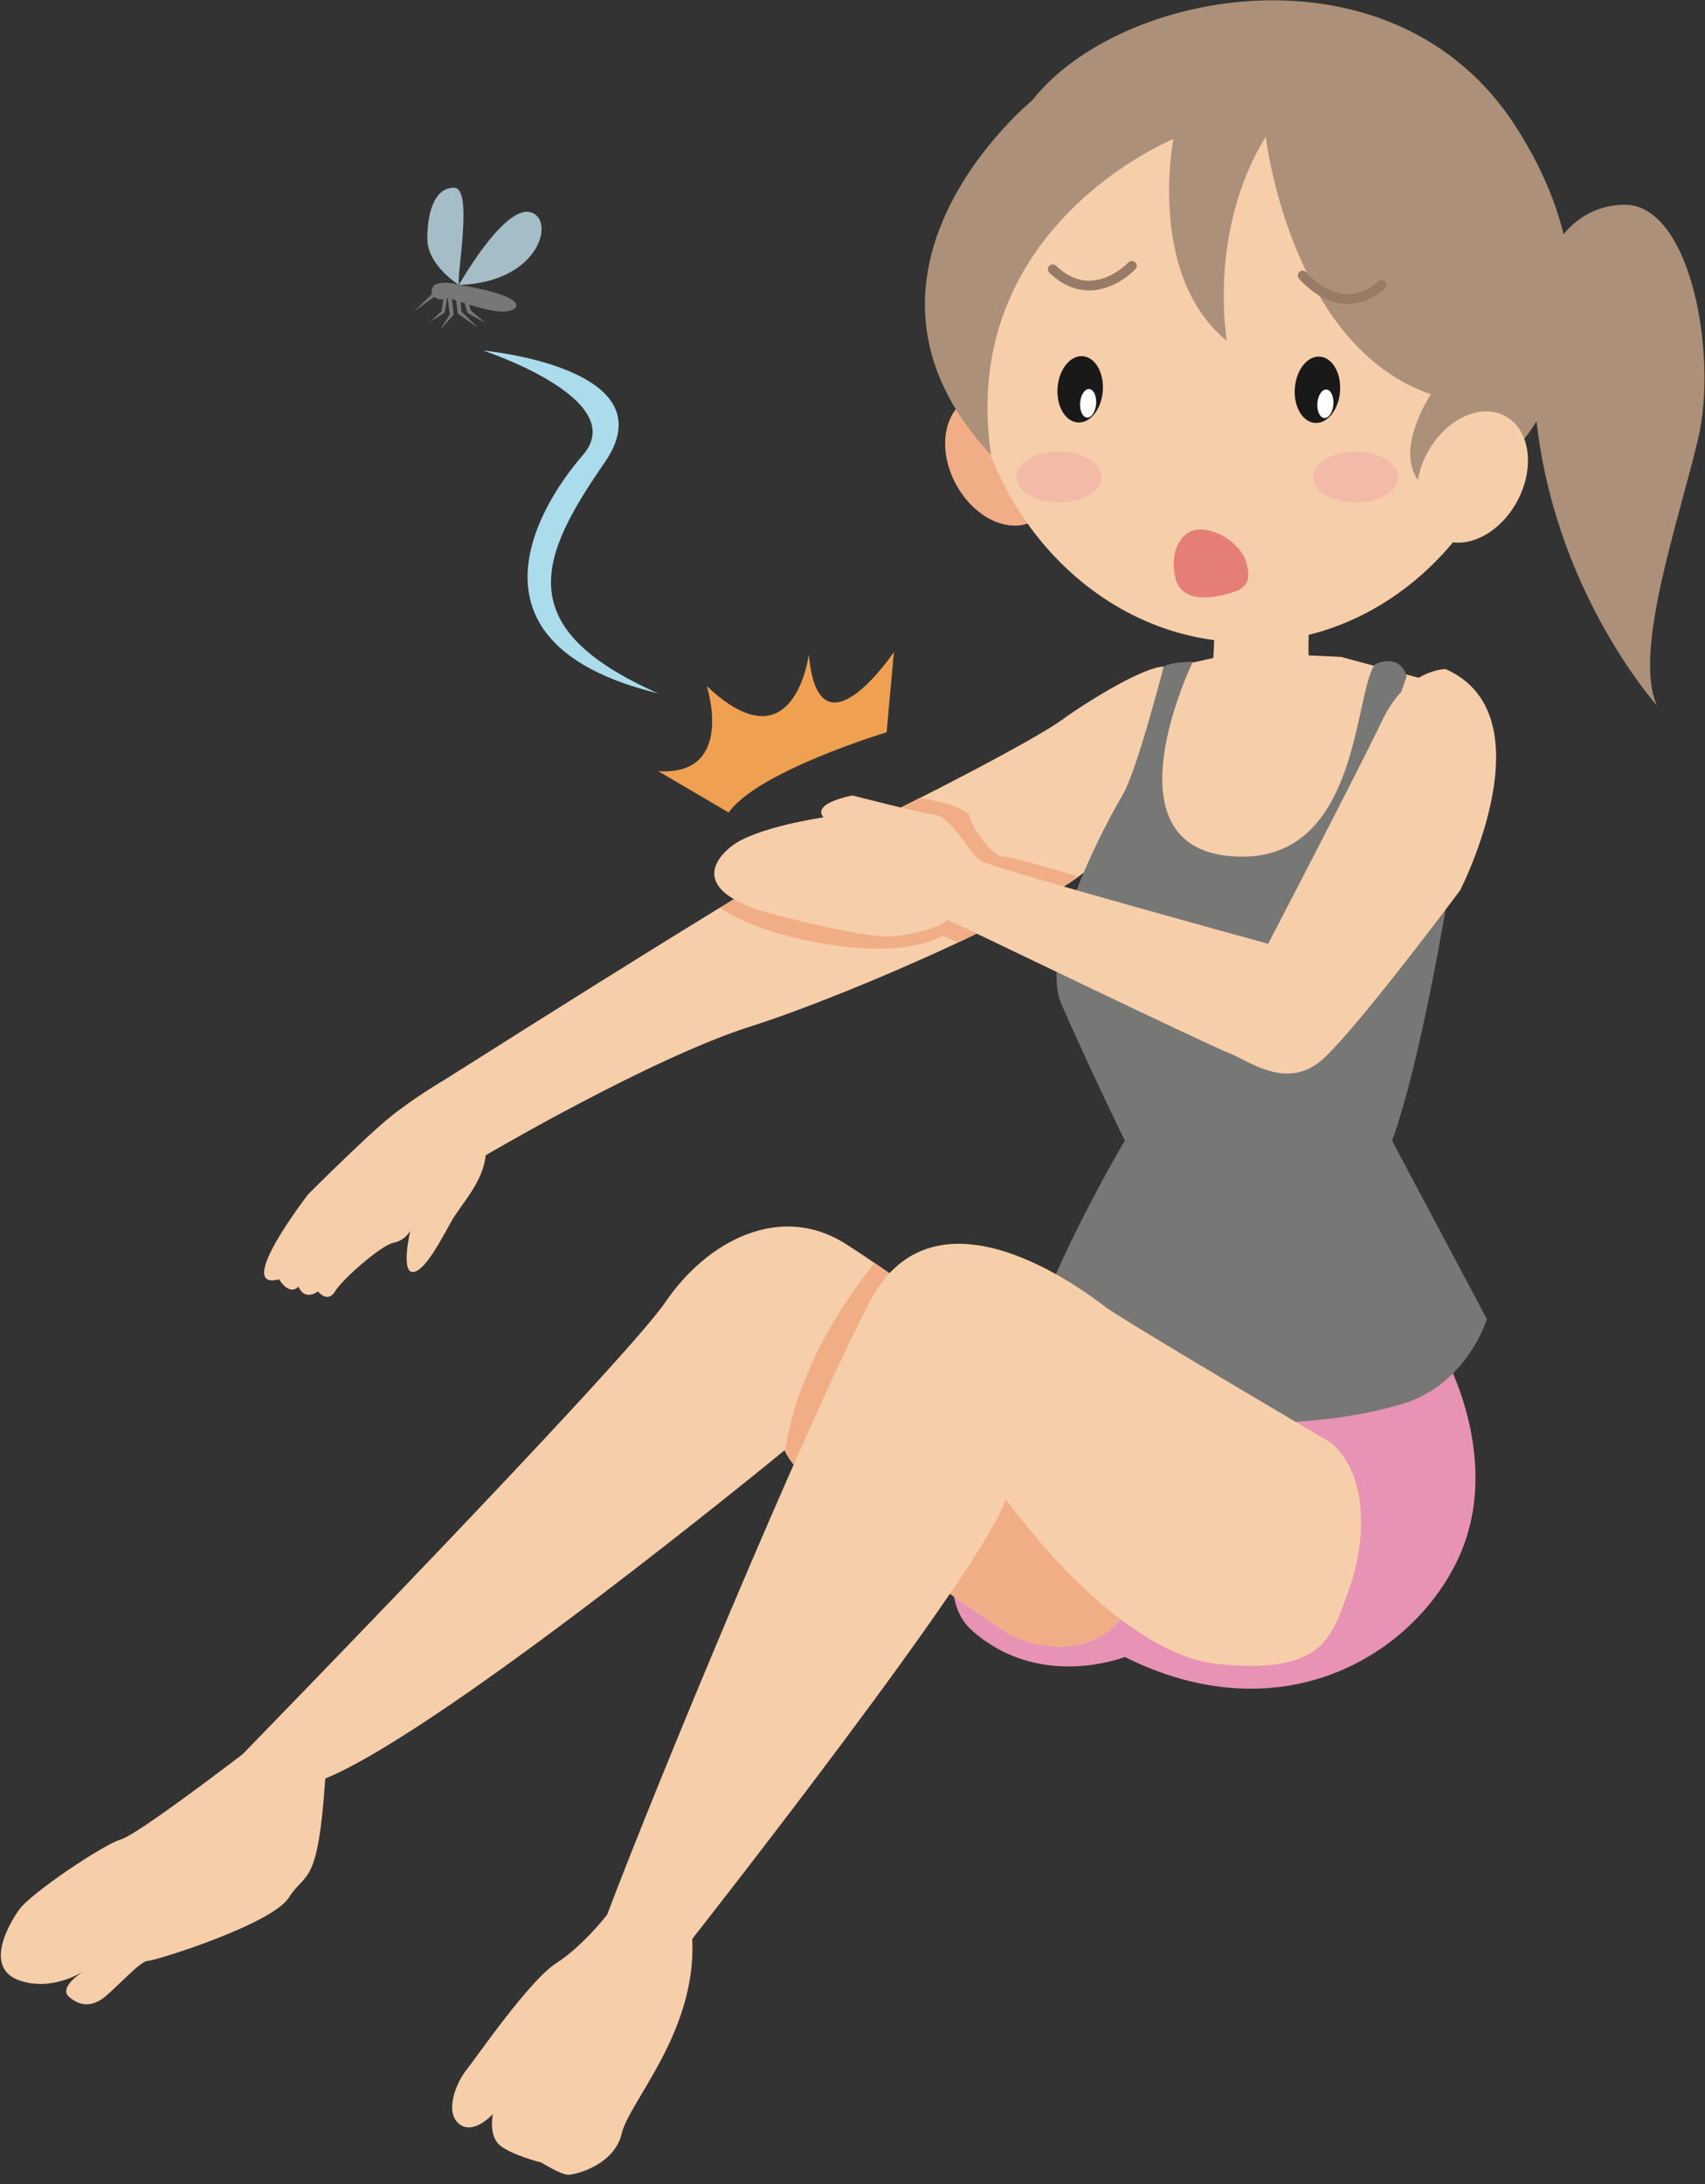 <?xml version="1.0" encoding="UTF-8"?>
<!DOCTYPE svg PUBLIC "-//W3C//DTD SVG 1.1//EN" "http://www.w3.org/Graphics/SVG/1.1/DTD/svg11.dtd">
<svg version="1.1" xmlns="http://www.w3.org/2000/svg" xmlns:xlink="http://www.w3.org/1999/xlink" x="0" y="0" width="410" height="525" viewBox="0, 0, 410, 525">
  <rect x="0" y="0" width="410" height="525" fill="#333333" stroke="none"/>
  <g id="Layer_1">
    <path d="M347.615,326.395 C347.615,326.395 361.635,351.525 350.53,374.905 C339.435,398.28 307.87,416.975 270.475,398.28 C270.475,398.28 250.02,406.455 233.655,391.845 C217.295,377.235 250.02,329.315 250.02,329.315 L347.615,326.395" fill="#E893B5"/>
    <path d="M329.495,269.52 C329.495,269.52 349.945,216.34 352.285,191.795 C354.625,167.255 346.44,164.335 346.44,164.335 L322.48,157.9 L297.355,156.73 C297.355,156.73 284.495,160.235 279.825,160.235 C275.15,160.235 261.71,168.42 255.28,173.095 C248.855,177.775 219.635,192.97 205.605,199.395 C191.58,205.82 122.625,249.65 106.845,259.58 C106.845,259.58 99.84,263.67 93.995,268.35 C88.15,273.02 74.12,287.05 74.12,287.05 C74.12,287.05 56.01,310.43 67.11,307.5 C67.11,307.5 69.45,311.59 71.785,309.26 C71.785,309.26 72.955,312.765 76.465,310.43 C76.465,310.43 78.8,313.35 80.55,310.43 C82.305,307.5 91.655,299.315 94.575,298.74 C97.495,298.155 98.665,295.82 98.665,295.82 C98.665,295.82 96.33,305.75 99.255,305.75 C102.175,305.75 106.265,297.57 108.605,293.475 C110.94,289.385 116.195,284.13 116.78,277.695 C116.78,277.695 156.52,254.325 180.48,246.73 C204.44,239.13 256.45,216.34 263.46,206.99 C263.46,206.99 259.955,244.97 275.15,271.27 L329.495,269.52" fill="#F7CEAA"/>
    <path d="M233.265,196.475 C232.685,194.13 225.075,192.44 221.315,191.76 C215.395,194.745 209.82,197.46 205.605,199.395 C200.44,201.76 187.805,209.21 173.125,218.175 C176.18,220.325 183.55,224.375 198.21,226.855 C218.85,230.36 226.645,224.905 226.645,224.905 L230.37,226.55 C242.54,220.83 253.355,215.11 259.325,210.705 C253.8,209.055 242.8,205.82 241.06,205.82 C238.72,205.82 234.045,199.59 233.265,196.475" fill="#F1AE86"/>
    <path d="M245.345,335.165 C245.345,316.465 270.475,274.19 270.475,274.19 C270.475,274.19 261.125,254.91 255.28,241.465 C249.435,228.03 266.385,197.05 269.89,191.21 C273.395,185.36 279.825,160.235 279.825,160.235 C281.575,159.075 286.835,159.075 286.835,159.075 C286.835,159.075 265.215,203.485 296.185,205.82 C327.16,208.165 325.405,166.67 330.665,159.66 C330.665,159.66 336.51,156.73 338.26,162.58 C338.26,162.58 323.065,204.65 325.405,212.245 C327.745,219.845 338.26,232.12 348.2,215.165 C348.2,215.165 341.77,254.91 334.755,274.19 L357.545,317.05 C357.545,317.05 352.87,332.825 337.09,337.5 C321.315,342.18 308.455,341.59 297.94,342.765 C287.415,343.925 250.605,339.845 245.345,335.165" fill="#777776"/>
    <path d="M347.615,160.82 C347.615,160.82 338.26,160.82 332.415,173.095 C326.575,185.36 304.95,226.855 304.95,226.855 C304.95,226.855 238.915,208.74 235.995,206.99 C233.07,205.235 228.98,196.475 224.895,195.89 C220.8,195.3 205.025,191.21 205.025,191.21 C205.025,191.21 195.09,192.97 198.015,196.475 C198.015,196.475 181.65,198.81 175.805,203.485 C169.96,208.165 168.21,215.165 186.325,219.845 C204.44,224.52 210.87,225.11 213.79,225.11 C216.715,225.11 226.06,223.35 227.815,221.015 C227.81,221.015 290.93,251.405 295.605,253.155 C300.28,254.91 309.63,262.5 318.395,254.325 C327.16,246.145 351.12,214.005 351.12,214.005 C351.12,214.005 372.74,171.925 347.615,160.82" fill="#F7CEAA"/>
    <path d="M78.215,427.5 C76.465,453.79 73.54,449.7 69.45,456.135 C65.355,462.56 37.31,471.33 35.555,471.33 C33.8,471.33 28.51,477.255 25.33,479.89 C22.145,482.52 19.19,482.225 16.615,479.99 C13.83,477.57 20.36,473.66 20.36,473.66 C20.36,473.66 12.765,478.915 4.58,475.995 C-3.6,473.075 1.66,463.145 4.58,459.05 C7.505,454.96 25.035,443.27 29.125,442.11 C33.22,440.94 58.345,421.65 58.345,421.65 C58.345,421.65 150.095,327.57 160.025,312.96 C169.96,298.35 187.495,288.995 203.27,298.935 C219.05,308.865 266.385,343.925 266.385,343.925 C266.385,343.925 278.655,380.74 268.135,390.675 C257.615,400.615 243.01,393.015 243.01,393.015 C243.01,393.015 194.5,361.455 188.66,348.605 C188.66,348.605 106.845,415.81 78.215,427.5" fill="#F7CEAA"/>
    <path d="M266.385,343.925 C266.385,343.925 229.865,316.875 210.29,303.565 C193.955,323.965 189.825,341.23 188.8,348.865 C195.165,361.885 243.01,393.015 243.01,393.015 C243.01,393.015 257.615,400.615 268.135,390.675 C278.655,380.74 266.385,343.925 266.385,343.925" fill="#F1AE86"/>
    <path d="M320.145,346.845 C320.145,346.845 270.475,317.625 265.8,314.13 C261.125,310.625 224.895,282.57 209.11,312.96 C193.34,343.35 157.69,429.25 146,460.225 C146,460.225 140.155,467.81 133.73,471.905 C127.3,475.995 114.45,494.7 112.105,497.615 C109.77,500.545 106.845,507.55 110.355,510.48 C113.86,513.4 118.535,508.135 118.535,508.135 C118.535,508.135 117.37,513.4 120.295,515.735 C123.215,518.075 130.225,519.825 130.225,519.825 C130.225,519.825 134.905,522.745 136.65,522.745 C138.405,522.745 147.755,520.41 149.51,512.81 C151.26,505.215 167.62,488.27 166.455,466.065 C166.455,466.065 237.75,375.49 241.84,360.295 C241.84,360.295 268.135,397.695 293.26,400.03 C318.395,402.365 320.145,393.605 324.24,382.5 C328.325,371.395 329.495,355.03 320.145,346.845" fill="#F7CEAA"/>
    <path d="M316.635,169.005 C313.715,168.42 314.89,146.795 314.89,146.795 L292.095,147.385 C292.095,147.385 292.095,167.255 289.76,170.175 C289.76,170.175 304.95,180.695 316.635,169.005" fill="#F7CEAA"/>
    <path d="M370.4,67.91 C370.4,67.91 373.905,49.795 390.27,49.21 C406.635,48.625 413.06,85.44 408.385,105.315 C403.71,125.175 392.61,156.73 398.45,169.59 C398.45,169.59 360.465,127.51 370.4,67.91" fill="#AC9079"/>
    <path d="M229.875,116.395 C234.25,124.49 242.615,128.44 248.59,125.225 C254.545,122 255.845,112.825 251.47,104.735 C247.1,96.64 238.72,92.695 232.76,95.92 C226.79,99.14 225.505,108.3 229.875,116.395" fill="#F1AE86"/>
    <path d="M367.48,79.015 C367.48,120.645 337.26,154.395 299.985,154.395 C262.705,154.395 232.49,120.645 232.49,79.015 C232.49,37.385 262.705,3.635 299.985,3.635 C337.26,3.635 367.48,37.385 367.48,79.015" fill="#F7CEAA"/>
    <path d="M238.33,109.395 C230.15,54.465 282.16,33.43 282.16,33.43 C282.16,33.43 275.735,66.155 295.02,81.935 C295.02,81.935 290.34,55.635 304.37,32.85 C304.37,32.85 310.215,83.095 344.105,94.785 C344.105,94.785 334.17,109.395 342.355,116.99 L365.73,106.475 C365.725,106.475 393.775,76.095 364.555,30.51 C335.335,-15.08 269.305,-2.8 248.265,24.08 C248.265,24.08 197.425,65.565 238.33,109.395" fill="#AC9079"/>
    <path d="M364.835,120.49 C360.46,128.585 352.09,132.53 346.125,129.315 C340.16,126.095 338.865,116.915 343.24,108.83 C347.615,100.725 355.985,96.785 361.955,100.01 C367.92,103.225 369.205,112.405 364.835,120.49" fill="#F7CEAA"/>
    <path d="M175.22,195.3 C182.23,185.36 213.205,176.015 213.205,176.015 L214.955,156.73 C214.955,156.73 196.84,183.615 194.5,157.315 C194.5,157.315 190.995,184.785 169.96,164.91 C169.96,164.91 176.975,186.535 158.275,185.36 L175.22,195.3" fill="#EFA050"/>
    <path d="M110.355,68.485 C110.355,68.485 102.76,63.82 102.76,57.395 C102.76,50.955 104.51,45.115 109.185,45.115 C113.86,45.115 109.77,66.155 110.355,68.485" fill="#A4BDC6"/>
    <path d="M110.355,68.485 C110.355,68.485 120.875,49.795 127.3,50.955 C133.73,52.13 130.225,67.91 110.355,68.485" fill="#A4BDC6"/>
    <path d="M158.275,166.67 C110.355,154.98 128.47,122.84 140.155,109.395 C151.845,95.955 116.195,84.265 116.195,84.265 C116.195,84.265 161.195,88.36 145.415,111.155 C129.64,133.945 122.625,150.89 158.275,166.67" fill="#ABDCEC"/>
    <path d="M299.75,135.42 C301.22,140.87 298.645,141.815 294.745,142.86 C290.845,143.915 284.19,144.67 282.72,139.21 C281.255,133.76 283.225,128.485 287.125,127.43 C291.015,126.385 298.285,129.97 299.75,135.42" fill="#E67E78"/>
    <path d="M265.185,93.995 C264.85,98.4 262.15,101.78 259.14,101.545 C256.14,101.31 253.975,97.57 254.31,93.165 C254.655,88.77 257.355,85.39 260.355,85.615 C263.36,85.85 265.53,89.6 265.185,93.995" fill="#1A1919"/>
    <path d="M263.59,97.09 C263.445,98.985 262.465,100.45 261.4,100.37 C260.335,100.295 259.59,98.69 259.735,96.795 C259.885,94.905 260.86,93.44 261.93,93.505 C262.985,93.595 263.735,95.195 263.59,97.09" fill="#FFFFFE"/>
    <path d="M322.235,94.11 C321.9,98.505 319.195,101.885 316.19,101.66 C313.19,101.425 311.02,97.675 311.365,93.28 C311.7,88.875 314.4,85.5 317.405,85.725 C320.41,85.955 322.575,89.705 322.235,94.11" fill="#1A1919"/>
    <path d="M320.64,97.2 C320.495,99.09 319.51,100.565 318.45,100.48 C317.39,100.4 316.635,98.8 316.785,96.905 C316.935,95.01 317.905,93.545 318.98,93.625 C320.035,93.7 320.78,95.305 320.64,97.2" fill="#FFFFFE"/>
    <path d="M262.305,69.805 C268.43,69.61 272.84,64.895 273.03,64.69 C273.465,64.22 273.445,63.485 272.965,63.045 C272.49,62.6 271.755,62.635 271.315,63.105 C271.275,63.145 267.35,67.315 262.21,67.47 C259.325,67.56 256.55,66.35 253.965,63.895 C253.5,63.45 252.765,63.465 252.325,63.925 C251.87,64.395 251.885,65.135 252.36,65.585 C255.415,68.495 258.765,69.92 262.305,69.805" fill="#977B67"/>
    <path d="M333.05,69.305 C333.495,68.85 333.48,68.105 333.015,67.655 C332.56,67.205 331.815,67.215 331.365,67.685 C331.335,67.715 328.31,70.77 323.915,70.705 C320.59,70.665 317.295,68.885 314.1,65.43 C313.66,64.95 312.925,64.92 312.455,65.36 C311.975,65.8 311.95,66.545 312.385,67.01 C316.03,70.975 319.915,73.01 323.92,73.045 C329.33,73.095 332.9,69.465 333.05,69.305" fill="#977B67"/>
    <path d="M264.92,114.66 C264.92,118.045 260.335,120.79 254.7,120.79 C249.045,120.79 244.475,118.045 244.475,114.66 C244.475,111.27 249.045,108.525 254.7,108.525 C260.335,108.525 264.92,111.27 264.92,114.66" fill="#F3BAA8"/>
    <path d="M336.215,114.66 C336.215,118.045 331.63,120.79 325.985,120.79 C320.335,120.79 315.76,118.045 315.76,114.66 C315.76,111.27 320.335,108.525 325.985,108.525 C331.63,108.525 336.215,111.27 336.215,114.66" fill="#F3BAA8"/>
    <path d="M106.78,70.9 L106.19,74.775 L103.34,77.48 L106.925,75.135 L107.58,71.2 L108.165,75.575 L105.9,79.16 L109.11,75.655 L108.53,70.39 L106.78,70.9" fill="#777776"/>
    <path d="M109.48,70.535 L110.065,75.36 L114.955,78.79 L110.94,74.855 L110.645,70.39 L109.48,70.535" fill="#777776"/>
    <path d="M111.23,71.045 L112.405,75.215 L116.71,77.615 L113.275,74.7 L112.035,70.83 L111.23,71.045" fill="#777776"/>
    <path d="M104.51,68.485 C106.845,67.325 110.355,68.485 110.355,68.485 C128.47,71.415 124.965,74.92 120.875,74.92 C116.78,74.92 107.43,71.415 107.43,71.415 C107.43,71.415 106.19,72.725 104.44,71.34 L99.69,74.775 L103.925,70.615 C103.925,70.615 103.415,69.59 104.51,68.485" fill="#777776"/>
  </g>
</svg>
